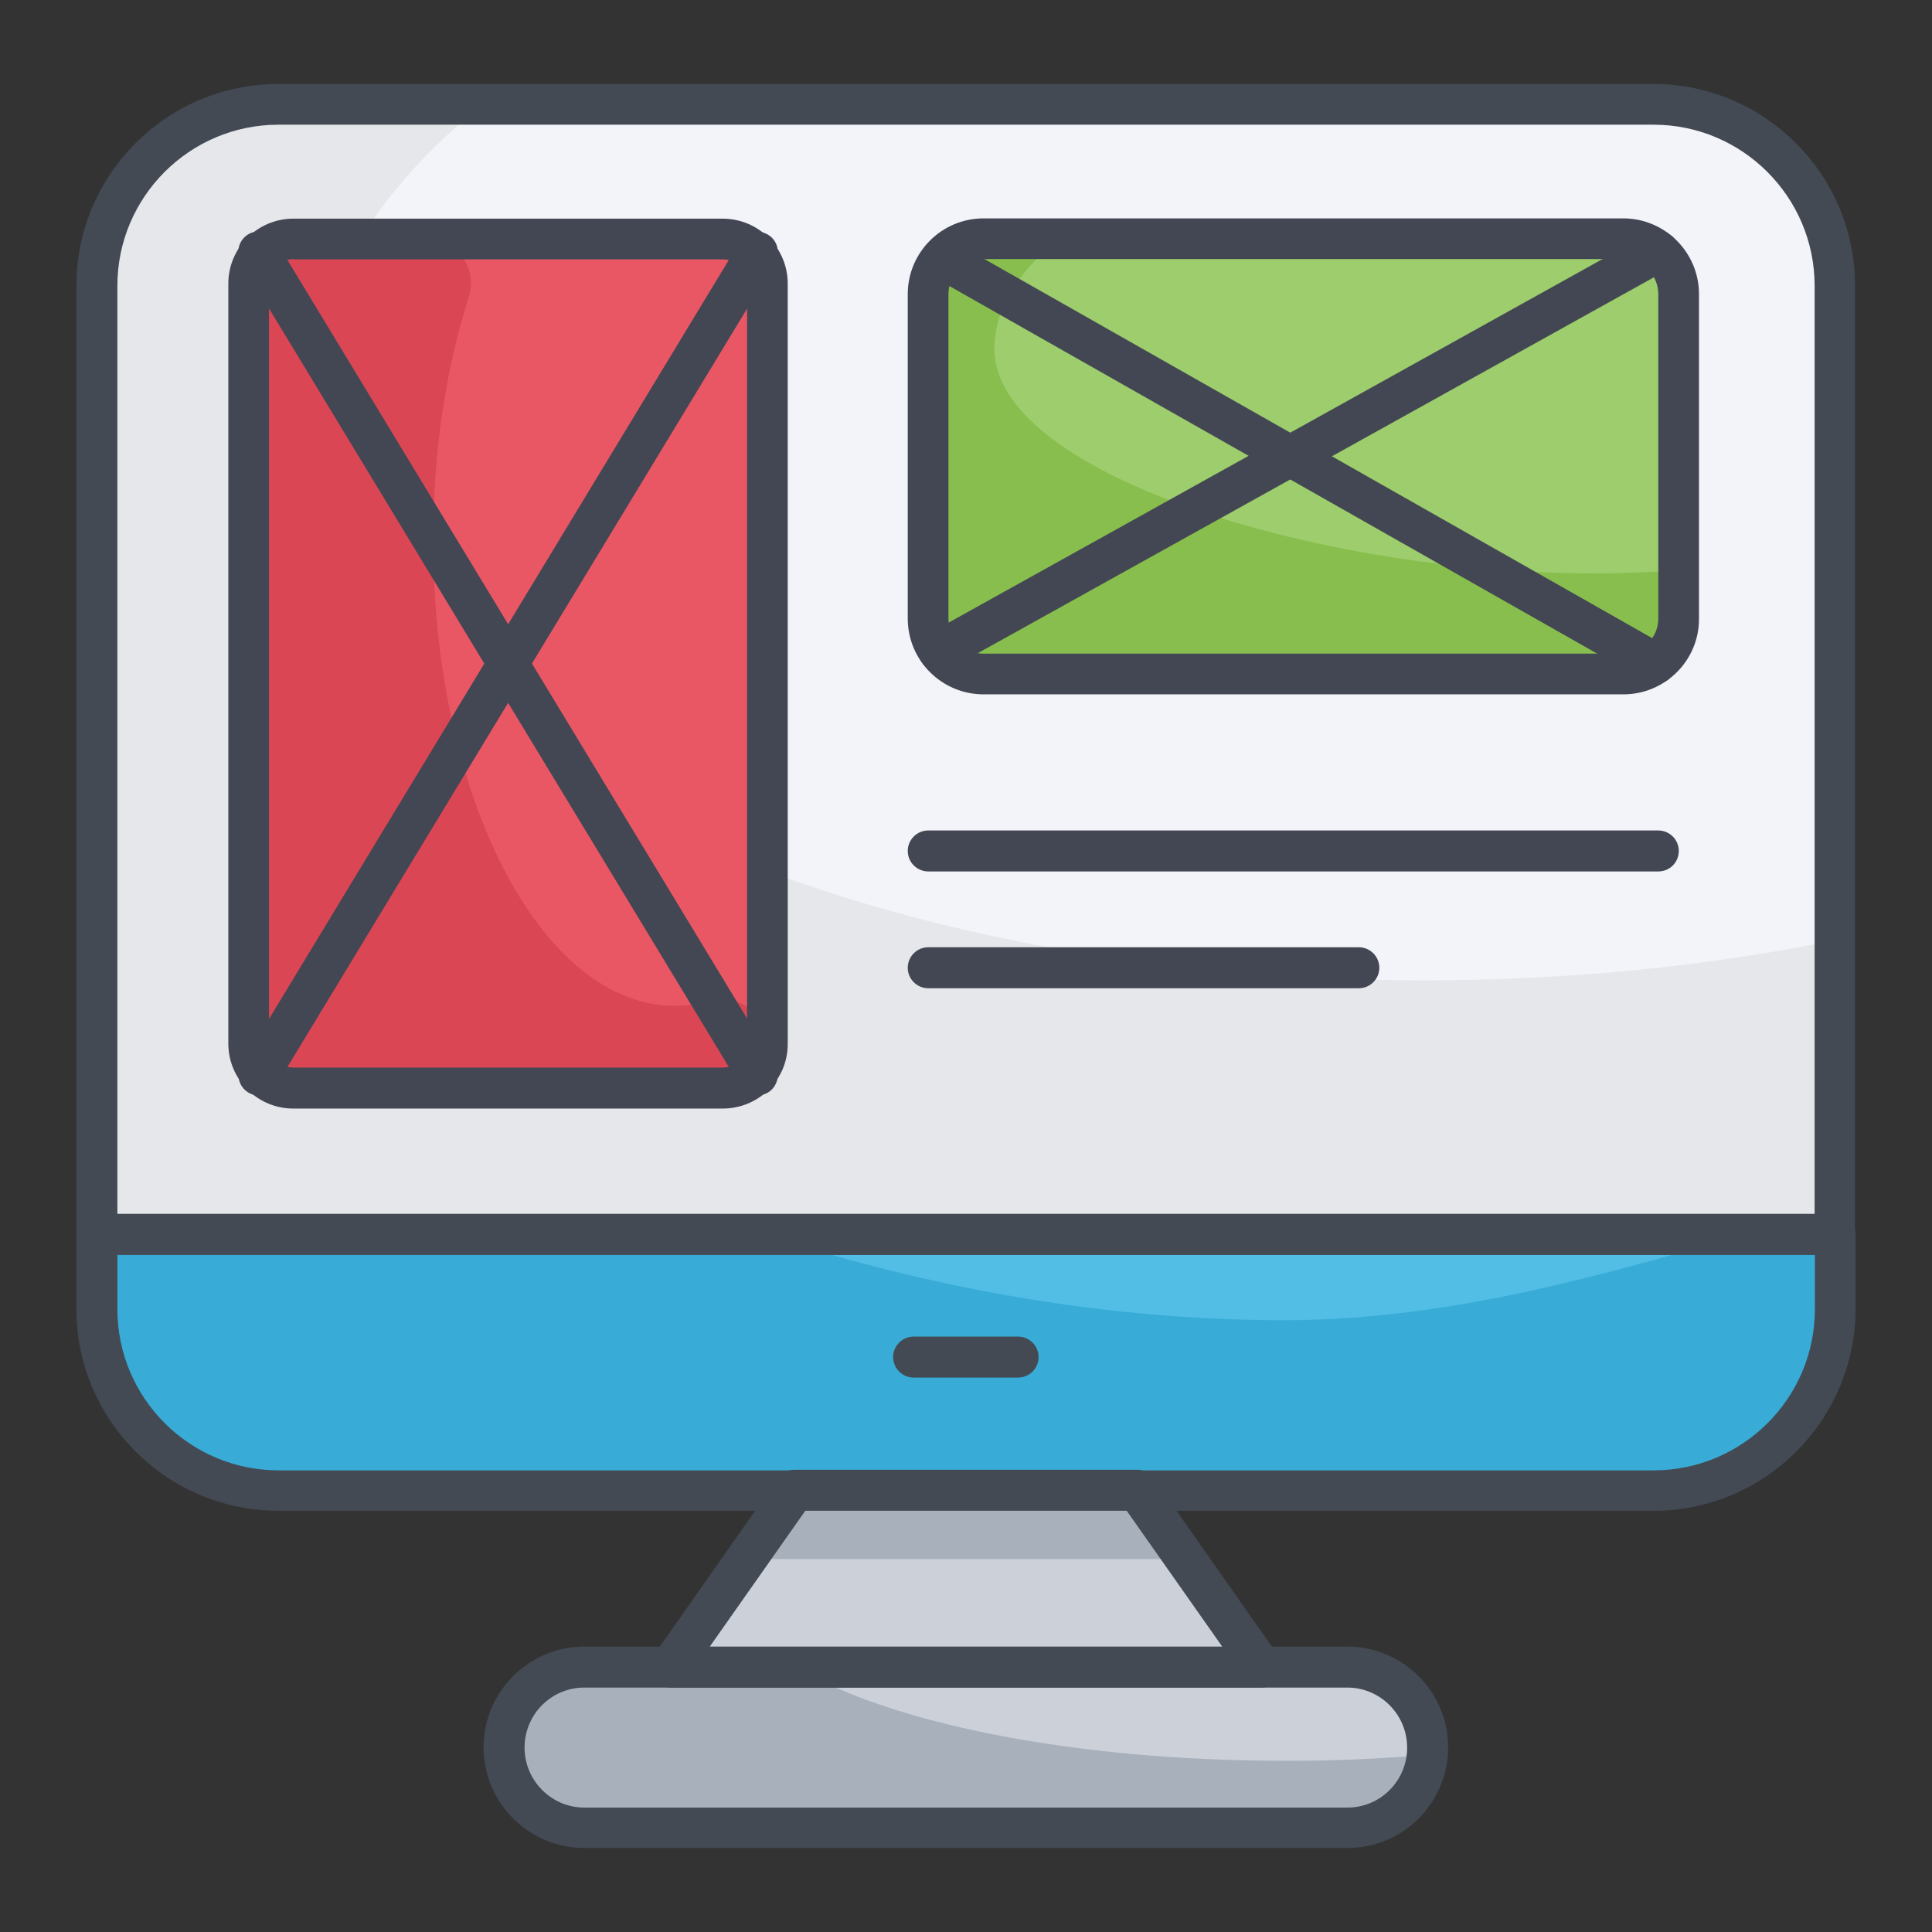 <svg xmlns="http://www.w3.org/2000/svg"  viewBox="0 0 66 66" width="64px" height="64px"><rect x="0" y="0" width="66" height="66" fill="#333333" stroke="none"/><path fill="#f3f4fa" d="M62.69,9.76v32.41H3.31V9.76c0-3.42,2.77-6.2,6.2-6.2h46.98C59.91,3.56,62.69,6.34,62.69,9.76z"/><path fill="#e5e7ea" d="M62.68,32.12v10.05H3.31V9.76c0-3.42,2.77-6.2,6.2-6.2h6.99c-3.76,3.02-5.93,6.61-5.93,10.45 c0,10.76,17.04,19.48,38.07,19.48C53.59,33.49,58.33,33.01,62.68,32.12z"/><path fill="#52bee6" d="M62.68,42.17v2.54c0,1.72-0.7,3.26-1.82,4.38c-1.11,1.13-2.66,1.83-4.38,1.83H9.52 c-0.64,0-1.26-0.1-1.86-0.29c-0.19-0.06-0.38-0.13-0.57-0.21c-0.56-0.22-1.07-0.54-1.52-0.92c0,0,0-0.01-0.01-0.01 c-0.16-0.12-0.31-0.26-0.44-0.4C4,47.97,3.31,46.43,3.31,44.71v-2.54H62.68z"/><path fill="#38acd7" d="M62.68,41.35v3.37c0,1.72-0.7,3.26-1.82,4.38c-1.12,1.12-2.66,1.82-4.38,1.82H9.51 c-0.64,0-1.26-0.1-1.85-0.28c-0.19-0.06-0.38-0.13-0.57-0.21c-0.55-0.23-1.06-0.55-1.52-0.92c0,0,0-0.01-0.01-0.01 c-0.15-0.12-0.3-0.26-0.44-0.4C4,47.97,3.31,46.43,3.31,44.71v-2.54h22.83c4.81,1.58,10.98,2.93,17.72,2.93 c5.84,0,11.26-1.67,15.73-2.93C60.68,41.87,61.72,41.58,62.68,41.35z"/><path fill="#ccd0d9" d="M48.78,59.7L48.78,59.7c0-1.51-1.23-2.74-2.74-2.74H19.96c-1.51,0-2.74,1.23-2.74,2.74v0 c0,1.51,1.23,2.74,2.74,2.74h26.07C47.55,62.44,48.78,61.21,48.78,59.7z"/><path fill="#a8b0bb" d="M48.76,59.95c-0.13,1.4-1.31,2.49-2.73,2.49H19.96c-0.75,0-1.44-0.31-1.94-0.8c-0.5-0.5-0.81-1.19-0.81-1.95 c0-1.51,1.23-2.74,2.75-2.74h7.23c3.15,1.9,9.44,3.2,16.66,3.2C45.55,60.16,47.19,60.08,48.76,59.95z"/><path fill="#434a54" d="M62.69,42.86H3.31c-0.38,0-0.7-0.31-0.7-0.7V9.76c0-3.8,3.09-6.89,6.89-6.89h46.98c3.8,0,6.89,3.09,6.89,6.89 v32.41C63.38,42.55,63.07,42.86,62.69,42.86z M4.01,41.47h57.98V9.76c0-3.03-2.47-5.5-5.5-5.5H9.51c-3.03,0-5.5,2.47-5.5,5.5 V41.47z"/><path fill="#434a54" d="M56.49,51.61H9.51c-3.8,0-6.9-3.09-6.9-6.9v-2.54c0-0.38,0.31-0.7,0.7-0.7h59.38c0.38,0,0.7,0.31,0.7,0.7 v2.54C63.38,48.52,60.29,51.61,56.49,51.61z M4.01,42.87v1.85c0,3.04,2.47,5.51,5.51,5.51h46.97c3.04,0,5.51-2.47,5.51-5.51v-1.85 H4.01z"/><polygon fill="#ccd0d9" points="38.85,50.92 43.1,56.95 22.9,56.95 27.15,50.92"/><polygon fill="#a8b0bb" points="40.5,53.26 38.85,50.92 27.15,50.92 25.5,53.26"/><path fill="#434a54" d="M43.1,57.65H22.9c-0.26,0-0.5-0.14-0.62-0.38c-0.12-0.23-0.1-0.51,0.05-0.72l4.24-6.04 c0.13-0.19,0.34-0.3,0.57-0.3h11.71c0.23,0,0.44,0.11,0.57,0.3l4.24,6.04c0.15,0.21,0.17,0.49,0.05,0.72 C43.6,57.51,43.36,57.65,43.1,57.65z M24.24,56.26h17.52l-3.27-4.65H27.51L24.24,56.26z"/><path fill="#434a54" d="M46.04,63.13H19.96c-1.89,0-3.44-1.54-3.44-3.44c0-1.89,1.54-3.44,3.44-3.44h26.07 c1.89,0,3.44,1.54,3.44,3.44C49.47,61.59,47.93,63.13,46.04,63.13z M19.96,57.65c-1.13,0-2.04,0.92-2.04,2.05 c0,1.13,0.92,2.05,2.04,2.05h26.07c1.13,0,2.04-0.92,2.04-2.05c0-1.13-0.92-2.05-2.04-2.05H19.96z"/><path fill="#434a54" d="M34.78,47.06h-3.57c-0.38,0-0.7-0.31-0.7-0.7c0-0.38,0.31-0.7,0.7-0.7h3.57c0.38,0,0.7,0.31,0.7,0.7 C35.48,46.74,35.17,47.06,34.78,47.06z"/><path fill="#ea5764" d="M26.22,9.69v25.96c0,0.84-0.68,1.53-1.53,1.53H10.02c-0.84,0-1.53-0.68-1.53-1.53V9.69 c0-0.84,0.68-1.53,1.53-1.53h14.67C25.54,8.16,26.22,8.84,26.22,9.69z"/><path fill="#db4655" d="M26.22,35.65L26.22,35.65c0,0.84-0.68,1.53-1.53,1.53H10.02c-0.84,0-1.53-0.68-1.53-1.53V9.69 c0-0.85,0.69-1.53,1.53-1.53h4.54c1.03,0,1.77,0.99,1.46,1.97c-0.78,2.42-1.22,5.28-1.22,8.33c0,8.79,3.7,15.9,8.26,15.9 c0.4,0,0.79-0.05,1.17-0.16C25.23,33.93,26.22,34.61,26.22,35.65z"/><path fill="#9dcd6c" d="M57.35,10.05v11.08c0,1.05-0.85,1.89-1.89,1.89H33.6c-1.05,0-1.89-0.85-1.89-1.89V10.05 c0-1.05,0.85-1.89,1.89-1.89h21.86C56.5,8.16,57.35,9.01,57.35,10.05z"/><path fill="#88be4d" d="M57.35,19.48v1.65c0,1.04-0.85,1.9-1.89,1.9H33.6c-1.04,0-1.89-0.85-1.89-1.9V10.05 c0-1.04,0.85-1.89,1.89-1.89h2.59c-1.41,1.1-2.22,2.39-2.22,3.76c0,4.24,10.97,7.67,20.49,7.67 C55.44,19.59,56.41,19.55,57.35,19.48z"/><path fill="#434753" d="M55.46,23.72H33.6c-1.43,0-2.59-1.16-2.59-2.59V10.05c0-1.43,1.16-2.59,2.59-2.59h21.85 c1.43,0,2.59,1.16,2.59,2.59v11.08C58.05,22.56,56.88,23.72,55.46,23.72z M33.6,8.85c-0.66,0-1.2,0.54-1.2,1.2v11.08 c0,0.66,0.54,1.2,1.2,1.2h21.85c0.66,0,1.2-0.54,1.2-1.2V10.05c0-0.66-0.54-1.2-1.2-1.2H33.6z"/><path fill="#434753" d="M24.69,37.87H10.02c-1.23,0-2.22-1-2.22-2.22V9.69c0-1.23,1-2.22,2.22-2.22h14.67c1.23,0,2.22,1,2.22,2.22 v25.96C26.92,36.88,25.92,37.87,24.69,37.87z M10.02,8.85c-0.46,0-0.83,0.37-0.83,0.83v25.96c0,0.46,0.37,0.83,0.83,0.83h14.67 c0.46,0,0.83-0.37,0.83-0.83V9.69c0-0.46-0.37-0.83-0.83-0.83H10.02z"/><path fill="#434753" d="M25.88,37.42c-0.24,0-0.46-0.12-0.6-0.34L8.24,8.97c-0.2-0.33-0.09-0.76,0.23-0.96 c0.33-0.2,0.76-0.09,0.96,0.23l17.04,28.12c0.2,0.33,0.09,0.76-0.23,0.96C26.12,37.39,26,37.42,25.88,37.42z"/><path fill="#434753" d="M8.84,37.42c-0.12,0-0.25-0.03-0.36-0.1c-0.33-0.2-0.43-0.63-0.23-0.96L25.28,8.25 c0.2-0.33,0.63-0.43,0.96-0.23c0.33,0.2,0.43,0.63,0.23,0.96L9.43,37.09C9.3,37.31,9.07,37.42,8.84,37.42z"/><g><path fill="#434753" d="M56.56,23.36c-0.12,0-0.23-0.03-0.34-0.09L31.83,9.43c-0.33-0.19-0.45-0.61-0.26-0.95 c0.19-0.33,0.61-0.45,0.95-0.26L56.9,22.06c0.33,0.19,0.45,0.61,0.26,0.95C57.04,23.24,56.8,23.36,56.56,23.36z"/></g><g><path fill="#434753" d="M32.08,22.95c-0.24,0-0.48-0.13-0.61-0.36c-0.19-0.34-0.07-0.76,0.27-0.95L56.31,7.98 c0.34-0.19,0.76-0.07,0.95,0.27c0.19,0.34,0.07,0.76-0.27,0.95L32.42,22.86C32.31,22.92,32.19,22.95,32.08,22.95z"/></g><g><path fill="#434753" d="M56.65,29.77H31.71c-0.38,0-0.7-0.31-0.7-0.7c0-0.38,0.31-0.7,0.7-0.7h24.94c0.38,0,0.7,0.31,0.7,0.7 C57.35,29.46,57.04,29.77,56.65,29.77z"/></g><g><path fill="#434753" d="M46.42,33.76H31.71c-0.38,0-0.7-0.31-0.7-0.7c0-0.38,0.31-0.7,0.7-0.7h14.71c0.38,0,0.7,0.31,0.7,0.7 C47.12,33.45,46.8,33.76,46.42,33.76z"/></g></svg>